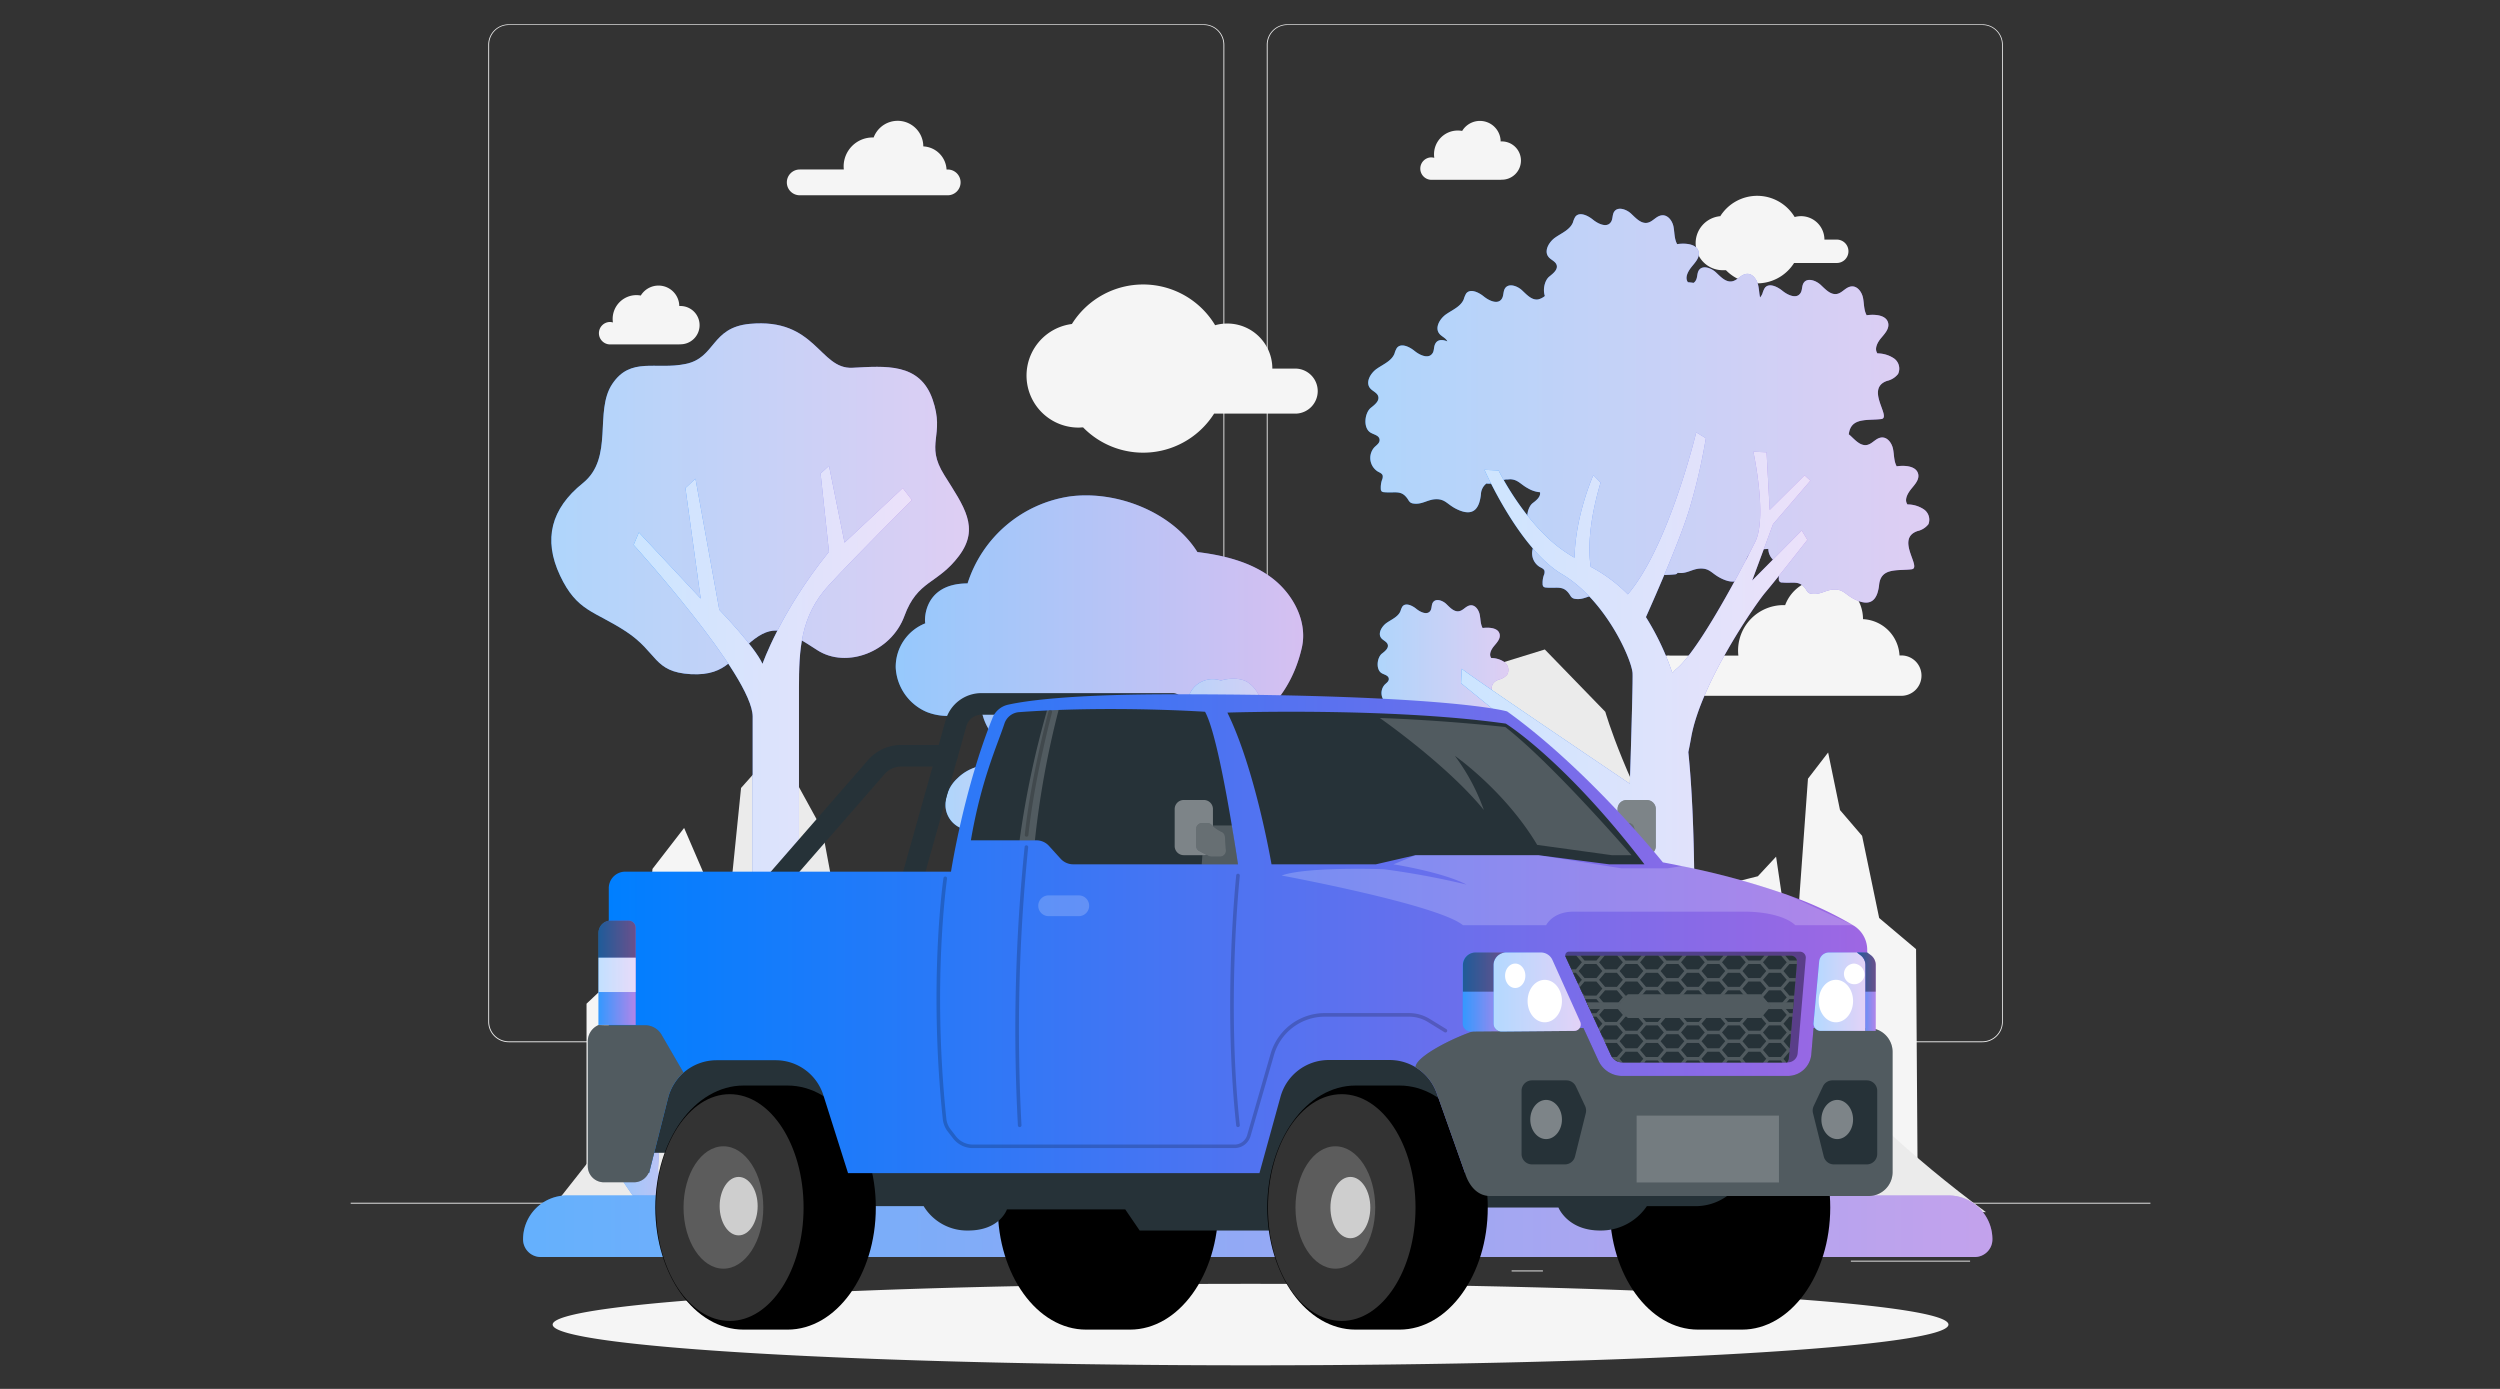 <svg xmlns="http://www.w3.org/2000/svg" width="1440" height="800" fill="none"><rect width="100%" height="100%" fill="#333333" stroke="none"/><path fill="#EBEBEB" d="M1238.64 692.793H202v.518h1036.64v-.518ZM1134.77 726.152h-68.67v.519h68.67v-.519ZM888.714 731.793h-18.017v.518h18.017v-.518ZM1064.03 706.914h-39.78v.518h39.78v-.518ZM400.31 710.398h-89.545v.519h89.545v-.519ZM431.907 710.398h-13.124v.519h13.124v-.519ZM668.801 719.145H474.575v.518h194.226v-.518ZM693.369 600.326H293.037a11.84 11.84 0 0 1-11.817-11.839V25.735A11.835 11.835 0 0 1 293.037 14h400.332a11.841 11.841 0 0 1 11.838 11.838v562.649a11.838 11.838 0 0 1-11.838 11.839ZM293.037 14.415a11.322 11.322 0 0 0-11.299 11.32v562.752a11.32 11.32 0 0 0 11.299 11.32h400.332a11.342 11.342 0 0 0 11.32-11.32V25.735a11.342 11.342 0 0 0-11.32-11.32H293.037ZM1141.84 600.326H741.49a11.862 11.862 0 0 1-11.839-11.839V25.735A11.86 11.86 0 0 1 741.49 14h400.35a11.837 11.837 0 0 1 11.8 11.735v562.752c0 3.133-1.24 6.138-3.45 8.357a11.872 11.872 0 0 1-8.35 3.482ZM741.49 14.415a11.342 11.342 0 0 0-11.32 11.32v562.752a11.342 11.342 0 0 0 11.32 11.32h400.35c3-.005 5.88-1.2 8-3.321a11.324 11.324 0 0 0 3.32-7.999V25.735a11.342 11.342 0 0 0-11.32-11.32H741.49Z"/><path fill="#F5F5F5" d="m1104.63 689.746-.98-143.057-21.25-17.933-9.83-47.313-12.73-14.845-6.84-33.172-11.61 15.093-6.57 90.541-6.57-10.367-5.23-35.246-10.49 11.279-13.123 3.297-7.65 74.804-194.889 23.241-40.616-34.727-16.586-67.693-17.105-17.664-5.038-32.447-16.358 5.66v34.437l-13.912 8.003-5.95 69.89-17.457 24.154-4.956-43.186s-13.372-10.699-16.337-13.269c-2.965-2.571-19.821-49.552-17.271-53.056 2.551-3.504-3.649-33.981-3.649-33.981l-16.855 10.097v50.464l-17.603 4.457-2.633 22.019-44.866 7.256-7.215-33.732h-20.007l-6.22 19.219-18.203-.124-28.798 20.733-23.698-46.483-24.133 11.071-17.353-40.263-18.225 23.594-6.758 76.566-9.351 1.078-4.333-16.586-17.54 16.586v111.605h766.788ZM864.561 103.567h-40.45a6.47 6.47 0 0 1-6.02-6.546 6.467 6.467 0 0 1 6.207-6.37 6.715 6.715 0 0 1 1.845.27 15.463 15.463 0 0 1-.145-2.074 13.684 13.684 0 0 1 13.684-13.663c.848.002 1.694.078 2.529.228a11.946 11.946 0 0 1 13.369-5.345 11.942 11.942 0 0 1 8.795 11.399h.186a11.036 11.036 0 0 1 8.107 3.053 11.025 11.025 0 0 1 3.401 7.966 11.022 11.022 0 0 1-3.401 7.967 11.039 11.039 0 0 1-8.107 3.053v.062ZM391.457 198.376h-40.45a6.468 6.468 0 0 1 .186-12.916c.627 0 1.249.098 1.846.29a15.805 15.805 0 0 1-.146-2.074 13.706 13.706 0 0 1 13.684-13.683c.843-.002 1.683.082 2.509.249a11.959 11.959 0 0 1 13.362-5.331 11.961 11.961 0 0 1 8.822 11.364h.187a11.031 11.031 0 0 1 10.622 15.351 11.045 11.045 0 0 1-6.257 5.99 11.032 11.032 0 0 1-4.365.698v.062Z"/><path fill="#EBEBEB" d="m353.349 650.874 34.251-6.842 7.734-93.651 23.365-16.192 8.148-80.319 21.003-23.636 9.765 18.411 15.985 29.13 5.328 28.549 9.04 25.481 19.53 30.539 17.54-15.653s9.558-15.508 14.119-17.519c4.562-2.011 23.283-3.753 23.283-3.753l25.999 24.88v19.405l26.601 14.182 16.358 16.462 9.786 12.066 18.183 9.454c39.952-27.574 135.406-117.659 167.708-198.019l28.01-39.04 34.728-10.719 34.851 35.909S969.8 570.14 1143.91 698.186H316.03l37.319-47.312Z"/><path fill="#F5F5F5" d="M961.549 377.613h39.741c-.1-.964-.16-1.933-.16-2.903 0-6.939 2.75-13.594 7.66-18.501a26.165 26.165 0 0 1 18.5-7.663h.96a23.12 23.12 0 0 1 10.24-12.008 23.148 23.148 0 0 1 15.55-2.659 23.15 23.15 0 0 1 19.05 22.752c5.47.26 10.65 2.541 14.54 6.403a22.161 22.161 0 0 1 6.49 14.496h1.03c3.09 0 6.04 1.226 8.23 3.407a11.63 11.63 0 0 1 3.4 8.224c0 3.085-1.22 6.043-3.4 8.225a11.65 11.65 0 0 1-8.23 3.406H961.549a11.63 11.63 0 0 1-8.224-19.855 11.63 11.63 0 0 1 8.224-3.407v.083ZM460.643 97.615h25.398a18.056 18.056 0 0 1-.104-1.846 16.693 16.693 0 0 1 16.69-16.586h.601a14.763 14.763 0 0 1 28.591 5.142 14.076 14.076 0 0 1 13.393 13.31h.664a7.422 7.422 0 0 1 0 14.845h-85.233a7.422 7.422 0 0 1 0-14.845v-.02ZM617.403 186.644a48.375 48.375 0 0 1 41.451-22.783 48.375 48.375 0 0 1 41.066 23.467 25.915 25.915 0 0 1 32.945 24.983h13.684a12.982 12.982 0 0 1 12.46 12.969 12.979 12.979 0 0 1-12.46 12.968h-47.23a48.376 48.376 0 0 1-35.817 22.228 48.382 48.382 0 0 1-39.651-14.308c-.829 0-1.637.124-2.488.124a29.958 29.958 0 0 1-3.96-59.669v.021ZM990.802 124.652a25.154 25.154 0 0 1 21.558-11.858c4.31.035 8.53 1.177 12.27 3.315a25.19 25.19 0 0 1 9.09 8.896c1.19-.325 2.42-.492 3.65-.498a13.511 13.511 0 0 1 13.5 13.497h7.11a6.732 6.732 0 0 1 6.73 6.738 6.732 6.732 0 0 1-6.73 6.739h-24.59a25.148 25.148 0 0 1-18.62 11.591 25.128 25.128 0 0 1-20.63-7.445h-1.285a15.59 15.59 0 0 1-12.458-25.671 15.589 15.589 0 0 1 10.385-5.428l.02.124ZM720.322 786.427c222.012 0 401.988-10.507 401.988-23.469 0-12.962-179.976-23.47-401.988-23.47-222.013 0-401.99 10.508-401.99 23.47s179.977 23.469 401.99 23.469Z"/><path fill="url(#a)" d="M760.17 702.582s34.541-30.394 24.195-35.536c-10.346-5.142-22.931 22.972-24.195 18.659-1.265-4.312 6.759-42.813-12.44-40.138-19.199 2.674 0 40.138 0 40.138s-14.202-15.363-19.178-12.958c-4.976 2.405 15.114 29.752 15.114 29.752l16.504.083Z"/><path fill="url(#b)" d="M379.183 689.686s29.274-25.792 20.504-30.146c-8.77-4.354-19.385 19.468-20.504 15.84-1.12-3.628 5.722-36.324-10.533-34.043-16.254 2.28 0 34.043 0 34.043s-12.045-13.02-16.275-10.988c-4.229 2.031 12.834 25.252 12.834 25.252l13.974.042Z"/><path fill="url(#c)" d="M827.095 693.814s-22.536-43.975-16.876-48.287c5.66-4.313 16.876 36.738 16.876 33.545 0-3.192-.622-59.109 9.786-56.891 10.408 2.219 0 53.699 0 53.699s14.016-26.31 19.51-24.32c5.494 1.99-16.193 33.276-16.193 33.276s12.938-7.837 16.193-7.215c3.255.622-16.193 16.193-16.193 16.193h-13.103Z"/><path fill="url(#d)" d="M431.823 186.545c38.086-3.608 40.139 26.268 59.171 25.294 19.033-.975 38.792-3.007 46.173 18.224 7.38 21.23-4.624 25.356 6.717 43.539s20.733 30.291 8.438 46.649c-12.294 16.358-23.822 13.849-31.389 34.582-7.568 20.733-33.359 30.478-50.132 19.676-16.773-10.802-23.822-15.612-36.076-6.552-12.253 9.061-15.155 21.562-36.8 20.36-21.646-1.203-19.012-12.564-37.32-24.569-18.307-12.004-28.196-11.382-38.024-32.26-9.827-20.878-5.1-38.563 13.083-53.159 18.182-14.596 6.406-41.3 17.001-57.16 10.594-15.861 25.004-7.941 42.336-11.549 17.333-3.607 14.472-20.961 36.822-23.075Z"/><path fill="#FAFAFA" d="M431.823 186.545c38.086-3.608 40.139 26.268 59.171 25.294 19.033-.975 38.792-3.007 46.173 18.224 7.38 21.23-4.624 25.356 6.717 43.539s20.733 30.291 8.438 46.649c-12.294 16.358-23.822 13.849-31.389 34.582-7.568 20.733-33.359 30.478-50.132 19.676-16.773-10.802-23.822-15.612-36.076-6.552-12.253 9.061-15.155 21.562-36.8 20.36-21.646-1.203-19.012-12.564-37.32-24.569-18.307-12.004-28.196-11.382-38.024-32.26-9.827-20.878-5.1-38.563 13.083-53.159 18.182-14.596 6.406-41.3 17.001-57.16 10.594-15.861 25.004-7.941 42.336-11.549 17.333-3.607 14.472-20.961 36.822-23.075Z" opacity=".7"/><path fill="url(#e)" d="M433.544 412.778c0-23.345-68.564-98.917-68.564-98.917l3.027-7.152 35.599 38.086-8.791-63.671 5.764-5.39 13.746 75.55s20.318 20.982 24.879 31.1c0 0 10.367-30.022 38.294-64.563l-4.831-45.073 4.831-4.416 8.956 44.223 33.525-31.41 5.287 6.883s-31.286 31.1-47.81 48.992c-16.524 17.893-17.249 37.319-17.249 59.524v295.153h-26.663V412.778Z"/><path fill="#fff" d="M433.544 412.778c0-23.345-68.564-98.917-68.564-98.917l3.027-7.152 35.599 38.086-8.791-63.671 5.764-5.39 13.746 75.55s20.318 20.982 24.879 31.1c0 0 10.367-30.022 38.294-64.563l-4.831-45.073 4.831-4.416 8.956 44.223 33.525-31.41 5.287 6.883s-31.286 31.1-47.81 48.992c-16.524 17.893-17.249 37.319-17.249 59.524v295.153h-26.663V412.778Z" opacity=".8"/><path fill="url(#f)" d="M404.726 691.7c-.291-3.504.186-8.024 4.27-9.372 6.905-2.28 11.01-7.629 10.761-13.683-.249-6.054 7.049-11.943 12.44-6.22 5.39 5.722 4.727-4.375 12.004-6.801 7.277-2.425 13.435 3.463 11.444 8.874-1.99 5.411 5.184 8.791 13.788 4.147 8.604-4.645 18.058 3.773 16.234 10.366-1.825 6.593-.332 7.277 5.1 5.1 4.395-1.762 11.59 1.928 12.44 7.651l-98.481-.062Z"/><path fill="#FAFAFA" d="M404.726 691.7c-.291-3.504.186-8.024 4.27-9.372 6.905-2.28 11.01-7.629 10.761-13.683-.249-6.054 7.049-11.943 12.44-6.22 5.39 5.722 4.727-4.375 12.004-6.801 7.277-2.425 13.435 3.463 11.444 8.874-1.99 5.411 5.184 8.791 13.788 4.147 8.604-4.645 18.058 3.773 16.234 10.366-1.825 6.593-.332 7.277 5.1 5.1 4.395-1.762 11.59 1.928 12.44 7.651l-98.481-.062Z" opacity=".6"/><path fill="url(#g)" d="m690.714 463.324-6.676 19.24-31.825 9.703 19.551 194.101h-70.139c1.679-19.116 9.641-109.407 11.258-135.862l-32.302-61.308h6.448l1.348 2.074a99.102 99.102 0 0 0 18.058 21.375 43.784 43.784 0 0 0 8.48 6.22c3.027-8.542 8.397-121.722 8.397-121.722s6.634 16.15 27.388 6.447l1.886 72.296 20.733-4.147 20.049-39.869h8.044l-7.236 17.167 16.918-3.67 14.513-18.659 5.08 1.244-13.124 20.152-26.849 15.218Z"/><path fill="#fff" d="m690.715 463.324-6.676 19.24-31.825 9.703 19.551 194.101h-70.139c1.679-19.116 9.641-109.407 11.258-135.862l-32.302-61.308h6.448l1.348 2.074a99.102 99.102 0 0 0 18.058 21.375 43.784 43.784 0 0 0 8.48 6.22c3.027-8.542 8.396-121.722 8.396-121.722s6.635 16.15 27.389 6.447l1.886 72.296 20.733-4.147 20.049-39.869h8.044l-7.236 17.167 16.918-3.67 14.513-18.659 5.08 1.244-13.124 20.152-26.849 15.218Z" opacity=".8"/><path fill="url(#h)" d="M533.082 358.997a26.951 26.951 0 0 0-17.146 25.605 29.464 29.464 0 0 0 17.913 25.522 32.478 32.478 0 0 0 16.149 1.967 32.476 32.476 0 0 0 15.075-6.114c.456 10.553 7.671 22.019 17.727 25.211a26.616 26.616 0 0 0 28.362-8.894c27.098 17.022 121.993 23.345 138.683-49.178 3.441-14.969-4.893-30.83-17.126-40.139-12.232-9.309-27.782-13.124-43.021-14.99-14.513-23.055-46.566-35.64-73.539-32.032a73.086 73.086 0 0 0-58.84 50.09c-27.512.083-24.651 24.776-24.237 22.952Z"/><path fill="url(#i)" d="M566.566 501.661a14.517 14.517 0 0 0 14.297 6.181 14.517 14.517 0 0 0 11.661-10.327c6.427 4.519 16.358 3.4 22.806-.996a19.505 19.505 0 0 0 8.072-20.602 19.508 19.508 0 0 0-16.365-14.892 23.27 23.27 0 0 0-10.926-17.727 25.26 25.26 0 0 0-21.666-2.281 26.443 26.443 0 0 0-23.055 7.381 20.946 20.946 0 0 0-6.759 16.255 14.513 14.513 0 0 0 10.885 13 17.78 17.78 0 0 0-.622 14.139c1.845 4.603 7.049 8.148 11.672 9.869Z"/><path fill="#FAFAFA" d="M533.082 358.993a26.951 26.951 0 0 0-17.146 25.605 29.464 29.464 0 0 0 17.913 25.522 32.478 32.478 0 0 0 16.149 1.967 32.476 32.476 0 0 0 15.075-6.114c.456 10.553 7.671 22.019 17.727 25.212a26.624 26.624 0 0 0 28.362-8.895c27.098 17.022 121.993 23.345 138.683-49.178 3.441-14.969-4.893-30.83-17.126-40.139-12.232-9.309-27.782-13.124-43.021-14.99-14.513-23.055-46.566-35.64-73.539-32.032a73.08 73.08 0 0 0-58.84 50.09c-27.512.083-24.651 24.776-24.237 22.952Z" opacity=".6"/><path fill="#FAFAFA" d="M566.566 501.661a14.517 14.517 0 0 0 14.297 6.181 14.517 14.517 0 0 0 11.661-10.327c6.427 4.519 16.358 3.4 22.806-.996a19.505 19.505 0 0 0 8.072-20.602 19.508 19.508 0 0 0-16.365-14.892 23.27 23.27 0 0 0-10.926-17.727 25.26 25.26 0 0 0-21.666-2.281 26.443 26.443 0 0 0-23.055 7.381 20.946 20.946 0 0 0-6.759 16.255 14.513 14.513 0 0 0 10.885 13 17.78 17.78 0 0 0-.622 14.139c1.845 4.603 7.049 8.148 11.672 9.869Z" opacity=".7"/><path fill="url(#j)" d="M703.196 392.006a14.514 14.514 0 0 0-18.307 18.846c-7.858.249-15.115 7.111-17.685 14.513a19.509 19.509 0 0 0 28.03 23.324 23.173 23.173 0 0 0 19.386 7.609 25.33 25.33 0 0 0 18.659-11.175 26.428 26.428 0 0 0 13.974-19.758 20.85 20.85 0 0 0-4.354-17.043 14.515 14.515 0 0 0-16.586-3.877 17.835 17.835 0 0 0-7.982-11.672c-4.126-2.447-10.449-2.156-15.135-.767Z"/><path fill="#FAFAFA" d="M703.196 392.006a14.514 14.514 0 0 0-18.307 18.846c-7.858.249-15.115 7.111-17.685 14.513a19.509 19.509 0 0 0 28.03 23.324 23.173 23.173 0 0 0 19.386 7.609 25.33 25.33 0 0 0 18.659-11.175 26.428 26.428 0 0 0 13.974-19.758 20.85 20.85 0 0 0-4.354-17.043 14.515 14.515 0 0 0-16.586-3.877 17.835 17.835 0 0 0-7.982-11.672c-4.126-2.447-10.449-2.156-15.135-.767Z" opacity=".7"/><path fill="url(#k)" d="M708.193 694.308c7.505-5.1.746-13.766-6.759-14.782-7.506-1.016-15.094-9.993-15.446-15.695-.353-5.701-13.891-23.283-34.935-12.44-21.044 10.844-14.638 1.597-29.876-1.451-15.239-3.048-24.88 5.722-18.142 12.315 0 0-15.3-2.612-21.603 7.07-6.303 9.682 0 15.716 0 15.716s-28.777-.581-26.186 11.486c2.592 12.066 152.947-2.219 152.947-2.219Z"/><path fill="#FAFAFA" d="M708.193 694.308c7.505-5.1.746-13.766-6.759-14.782-7.506-1.016-15.094-9.993-15.446-15.695-.353-5.701-13.891-23.283-34.935-12.44-21.044 10.844-14.638 1.597-29.876-1.451-15.239-3.048-24.88 5.722-18.142 12.315 0 0-15.3-2.612-21.603 7.07-6.303 9.682 0 15.716 0 15.716s-28.777-.581-26.186 11.486c2.592 12.066 152.947-2.219 152.947-2.219Z" opacity=".6"/><path fill="url(#l)" d="M882.846 695.597c-.311-3.836.207-8.812 4.706-10.367 7.588-2.509 12.108-8.397 11.839-15.052-.27-6.655 7.754-13.145 13.766-6.904 6.013 6.241 5.183-4.789 13.186-7.485 8.003-2.695 14.783 3.836 12.606 9.786-2.177 5.951 5.702 9.662 15.156 4.603 9.454-5.059 19.841 4.147 17.851 11.341-1.991 7.194-.353 8.003 5.618 5.598 4.831-1.949 12.751 2.073 13.622 8.397l-108.35.083Z"/><path fill="#FAFAFA" d="M882.846 695.597c-.311-3.836.207-8.812 4.706-10.367 7.588-2.509 12.108-8.397 11.839-15.052-.27-6.655 7.754-13.145 13.766-6.904 6.013 6.241 5.183-4.789 13.186-7.485 8.003-2.695 14.783 3.836 12.606 9.786-2.177 5.951 5.702 9.662 15.156 4.603 9.454-5.059 19.841 4.147 17.851 11.341-1.991 7.194-.353 8.003 5.618 5.598 4.831-1.949 12.751 2.073 13.622 8.397l-108.35.083Z" opacity=".6"/><path fill="url(#m)" d="M1108.23 293.46a17.001 17.001 0 0 0-9.53-2.902c-1.95-2.613 0-6.22 2.07-8.812 2.07-2.591 4.73-5.287 4.15-8.5-.92-4.852-7.61-5.349-12.44-4.644-1.64-2.986-1.43-6.614-2.08-9.931-.64-3.318-3.15-6.925-6.55-6.676-3.4.248-5.33 3.731-8.48 4.312-3.67.684-6.65-2.675-9.39-5.225-.34-.317-.7-.608-1.08-.87 1.08-9.911 10.49-7.879 18.66-8.833 6.35-.746-9.58-17.477 3.38-21.997a11.164 11.164 0 0 0 6.34-3.981 7.16 7.16 0 0 0 .46-4.904 7.226 7.226 0 0 0-2.8-4.053 17.1 17.1 0 0 0-9.54-2.881c-1.94-2.634 0-6.345 2.08-8.812 2.07-2.467 4.75-5.287 4.14-8.5-.91-4.852-7.6-5.349-12.43-4.665-1.66-2.986-1.44-6.593-2.08-9.931-.64-3.338-3.15-6.925-6.55-6.676-3.4.248-5.33 3.752-8.48 4.333-3.67.663-6.65-2.695-9.37-5.225-2.72-2.529-7.63-4.292-9.75-1.223-1.26 1.845-.68 4.52-2.07 6.22-2.26 3.151-7.17.891-10.18-1.555-3-2.447-7.84-4.769-10.18-1.68a12.465 12.465 0 0 0-1.37 3.256 8.32 8.32 0 0 1-1.37 2.239c-.49-2.26-.55-4.644-1.05-6.925-.71-3.338-3.15-6.925-6.55-6.676-3.4.249-5.33 3.732-8.484 4.312-3.669.685-6.655-2.674-9.371-5.204-2.716-2.529-7.63-4.291-9.744-1.223-1.265 1.845-.685 4.52-2.074 6.324a3.44 3.44 0 0 1-1.057.995c-1.057-.187-2.073-.29-3.214-.373-1.949-2.613 0-6.22 2.074-8.812 2.073-2.591 4.747-5.287 4.146-8.5-.912-4.852-7.609-5.349-12.439-4.644-1.659-2.986-1.452-6.614-2.074-9.952-.622-3.338-3.151-6.904-6.551-6.655-3.401.248-5.329 3.731-8.48 4.312-3.67.684-6.655-2.675-9.371-5.225s-7.63-4.291-9.745-1.202c-1.265 1.824-.684 4.52-2.073 6.22-2.26 3.13-7.174.87-10.18-1.576-3.006-2.447-7.837-4.748-10.18-1.679a13.018 13.018 0 0 0-1.368 3.275c-1.68 4.147-6.365 6.054-10.076 8.605-3.712 2.55-6.801 7.837-3.94 11.299 1.41 1.721 4.002 2.509 4.645 4.623.808 2.654-2.074 4.873-4.147 6.573-2.695 2.073-3.981 7.484-2.633 11.258a9.678 9.678 0 0 1-3.773 1.949c-3.67.684-6.656-2.675-9.392-5.225-2.737-2.55-7.63-4.271-9.745-1.203-1.265 1.846-.684 4.52-2.073 6.324-2.26 3.131-7.174.891-10.18-1.555-3.006-2.447-7.858-4.769-10.201-1.7a14.79 14.79 0 0 0-1.368 3.276c-1.679 4.146-6.365 6.054-10.076 8.604-3.711 2.55-6.801 7.837-3.939 11.299 1.368 1.659 3.794 2.447 4.561 4.396-2.467-1.099-5.183-1.265-6.635.829-1.451 2.094-.684 4.52-2.073 6.22-2.281 3.13-7.194.87-10.18-1.576-2.985-2.446-7.858-4.748-10.2-1.679a13.02 13.02 0 0 0-1.369 3.275c-1.679 4.147-6.365 6.054-10.076 8.605-3.711 2.55-6.8 7.837-3.939 11.299 1.41 1.721 4.001 2.509 4.644 4.623.809 2.654-1.97 4.873-4.147 6.573-3.669 2.819-4.747 11.714-.207 14.388 1.887 1.12 4.748 1.576 5.121 3.753.373 2.177-1.7 3.338-3.068 4.769a9.215 9.215 0 0 0-2.158 7.412 9.235 9.235 0 0 0 4.231 6.458c1.099.601 2.446 1.099 2.799 2.28a4.398 4.398 0 0 1-.394 2.592 13.84 13.84 0 0 0-.684 4.955 2.26 2.26 0 0 0 .518 1.597 2.45 2.45 0 0 0 1.472.477c6.676.622 10.035-1.597 13.85 4.436a4.563 4.563 0 0 0 1.327 1.555 4.27 4.27 0 0 0 1.824.56c4.582.601 7.733-2.073 11.984-2.467 5.888-.456 6.966 2.612 12.004 5.287 7.92 4.146 11.963 2.073 13.746-3.4.483-1.545.802-3.137.954-4.748a8.29 8.29 0 0 1 3.13-6.22h.145c4.271.56 7.319-1.742 11.134-2.343.809 0 1.596 0 2.405-.124 4.54.166 5.909 2.882 10.366 5.287a16.442 16.442 0 0 0 6.842 2.197c.539 2.53-2.073 4.665-4.146 6.22-3.649 2.82-4.727 11.714-.187 14.389 1.887 1.119 4.748 1.575 5.121 3.752.373 2.177-1.7 3.338-3.068 4.769a9.218 9.218 0 0 0 2.073 13.87c1.099.601 2.446 1.099 2.799 2.281a4.394 4.394 0 0 1-.394 2.591 13.408 13.408 0 0 0-.684 4.956c-.039.579.147 1.15.518 1.596.418.314.928.481 1.451.477 6.697.622 10.056-1.597 13.871 4.437a4.581 4.581 0 0 0 1.327 1.555 4.269 4.269 0 0 0 1.824.559c4.582.602 7.733-2.073 11.984-2.467 5.888-.456 6.966 2.613 12.004 5.287 7.92 4.147 11.963 2.073 13.746-3.4.483-1.545.802-3.136.954-4.748 1.078-9.91 10.49-7.878 18.659-8.832a1.611 1.611 0 0 0 1.369-.85h.497c4.582.622 7.734-2.073 11.984-2.447 5.888-.456 6.966 2.613 12.004 5.287 7.92 4.147 11.96 2.074 13.75-3.4.48-1.551.8-3.15.95-4.768.85-7.692 6.72-8.19 13.12-8.459a8.84 8.84 0 0 0 4.34 7.443c1.07.601 2.42 1.098 2.8 2.28.12.884-.02 1.785-.4 2.592a13.885 13.885 0 0 0-.7 4.955c-.05.283-.03.573.06.845a1.792 1.792 0 0 0 2.01 1.228c6.7.622 10.03-1.596 13.85 4.458a4.77 4.77 0 0 0 1.33 1.534c.56.319 1.18.511 1.82.56 4.6.601 7.76-2.073 12.01-2.467 5.86-.456 6.96 2.612 12 5.287 7.92 4.146 11.96 2.073 13.75-3.401.48-1.545.8-3.136.95-4.747 1.08-9.911 10.49-7.879 18.66-8.833 6.36-.746-9.56-17.498 3.4-22.018a11.03 11.03 0 0 0 6.34-3.981 7.11 7.11 0 0 0 .17-4.665 7.166 7.166 0 0 0-2.72-3.794Z"/><path fill="url(#n)" d="M866.467 381.306a13.56 13.56 0 0 0-7.505-2.28c-1.555-2.073 0-4.976 1.617-6.925 1.617-1.949 3.711-4.147 3.234-6.697-.726-3.814-5.992-4.146-9.827-3.669-1.307-2.343-1.141-5.204-1.7-7.817-.56-2.612-2.488-5.452-5.163-5.266-2.674.187-4.147 2.944-6.676 3.4-2.882.539-5.225-2.073-7.381-4.146-2.156-2.073-6.012-3.38-7.671-.954-.995 1.451-.539 3.566-1.576 4.976-1.783 2.467-5.66.705-8.003-1.223-2.342-1.928-6.219-3.753-8.044-1.327a10.85 10.85 0 0 0-1.078 2.571c-1.306 3.276-5.017 4.768-7.92 6.779-2.903 2.011-5.37 6.22-3.11 8.895 1.12 1.347 3.151 1.969 3.67 3.649.622 2.073-1.576 3.835-3.297 5.162-2.882 2.219-3.732 9.226-.166 11.341 1.493.871 3.732 1.244 4.043 2.944.311 1.7-1.347 2.633-2.425 3.753a7.274 7.274 0 0 0 1.7 10.926c.87.477 1.928.871 2.218 1.804a3.688 3.688 0 0 1-.311 2.073 10.838 10.838 0 0 0-.56 3.898 1.428 1.428 0 0 0 .93 1.562c.206.075.428.101.646.076 5.266.497 7.899-1.244 10.905 3.504.259.473.612.89 1.037 1.223.447.247.942.396 1.451.435 3.608.477 6.096-1.679 9.434-1.949 4.623-.352 5.494 2.074 9.454 4.147 6.22 3.317 9.413 1.617 10.823-2.675.373-1.224.63-2.48.767-3.752.829-7.796 8.293-6.22 14.658-6.946 4.996-.601-7.547-13.766 2.674-17.332a8.852 8.852 0 0 0 4.997-3.131 5.7 5.7 0 0 0-1.845-7.029Z"/><g fill="#FAFAFA" opacity=".7"><path d="M1108.23 293.46a17.001 17.001 0 0 0-9.53-2.902c-1.95-2.613 0-6.22 2.07-8.812 2.07-2.591 4.73-5.287 4.15-8.5-.92-4.852-7.61-5.349-12.44-4.644-1.64-2.986-1.43-6.614-2.08-9.931-.64-3.318-3.15-6.925-6.55-6.676-3.4.248-5.33 3.731-8.48 4.312-3.67.684-6.65-2.675-9.39-5.225-.34-.317-.7-.608-1.08-.87 1.08-9.911 10.49-7.879 18.66-8.833 6.35-.746-9.58-17.477 3.38-21.997a11.222 11.222 0 0 0 6.35-3.981 7.216 7.216 0 0 0-2.35-8.957 17.091 17.091 0 0 0-9.53-2.881c-1.95-2.634 0-6.345 2.07-8.812 2.07-2.467 4.75-5.287 4.15-8.5-.92-4.852-7.61-5.349-12.44-4.665-1.66-2.986-1.43-6.593-2.08-9.931-.64-3.338-3.15-6.925-6.55-6.676-3.4.248-5.33 3.752-8.48 4.333-3.67.663-6.65-2.695-9.37-5.225-2.72-2.529-7.63-4.292-9.74-1.223-1.27 1.845-.69 4.52-2.08 6.22-2.26 3.151-7.17.891-10.18-1.555-3-2.447-7.83-4.769-10.18-1.68a13.183 13.183 0 0 0-1.37 3.256c-.33.812-.8 1.567-1.36 2.239-.5-2.26-.56-4.644-1.06-6.925-.71-3.338-3.15-6.925-6.55-6.676-3.4.249-5.33 3.732-8.483 4.312-3.669.685-6.655-2.674-9.371-5.204-2.716-2.529-7.63-4.291-9.744-1.223-1.265 1.845-.685 4.52-2.074 6.324a3.44 3.44 0 0 1-1.057.995c-1.057-.187-2.073-.29-3.214-.373-1.949-2.613 0-6.22 2.074-8.812 2.073-2.591 4.747-5.287 4.146-8.5-.912-4.852-7.609-5.349-12.44-4.644-1.658-2.986-1.451-6.614-2.073-9.952-.622-3.338-3.151-6.904-6.551-6.655-3.401.248-5.329 3.731-8.48 4.312-3.67.684-6.655-2.675-9.371-5.225s-7.63-4.291-9.745-1.202c-1.265 1.824-.684 4.52-2.073 6.22-2.26 3.13-7.174.87-10.18-1.576-3.006-2.447-7.837-4.748-10.18-1.679a13.018 13.018 0 0 0-1.368 3.275c-1.68 4.147-6.365 6.054-10.076 8.605-3.712 2.55-6.801 7.837-3.94 11.299 1.41 1.721 4.002 2.509 4.645 4.623.808 2.654-2.074 4.873-4.147 6.573-2.695 2.073-3.981 7.484-2.633 11.258a9.678 9.678 0 0 1-3.773 1.949c-3.67.684-6.656-2.675-9.392-5.225-2.737-2.55-7.63-4.271-9.745-1.203-1.265 1.846-.684 4.52-2.073 6.324-2.26 3.131-7.174.891-10.18-1.555-3.006-2.447-7.858-4.769-10.201-1.7a14.79 14.79 0 0 0-1.368 3.276c-1.679 4.146-6.365 6.054-10.076 8.604-3.711 2.55-6.801 7.837-3.939 11.299 1.368 1.659 3.794 2.447 4.561 4.396-2.467-1.099-5.183-1.265-6.635.829-1.451 2.094-.684 4.52-2.073 6.22-2.281 3.13-7.194.87-10.18-1.576-2.985-2.446-7.858-4.748-10.2-1.679a13.02 13.02 0 0 0-1.369 3.275c-1.679 4.147-6.365 6.054-10.076 8.605-3.711 2.55-6.8 7.837-3.939 11.299 1.41 1.721 4.001 2.509 4.644 4.623.809 2.654-1.97 4.873-4.147 6.573-3.669 2.819-4.747 11.714-.207 14.388 1.887 1.12 4.748 1.576 5.121 3.753.373 2.177-1.7 3.338-3.068 4.769a9.215 9.215 0 0 0-2.159 7.412 9.23 9.23 0 0 0 4.232 6.458c1.099.601 2.446 1.099 2.799 2.28a4.398 4.398 0 0 1-.394 2.592 13.84 13.84 0 0 0-.684 4.955 2.26 2.26 0 0 0 .518 1.597 2.45 2.45 0 0 0 1.472.477c6.676.622 10.035-1.597 13.85 4.436a4.563 4.563 0 0 0 1.327 1.555 4.27 4.27 0 0 0 1.824.56c4.582.601 7.733-2.073 11.984-2.467 5.888-.456 6.966 2.612 12.004 5.287 7.92 4.146 11.963 2.073 13.746-3.4.483-1.545.802-3.137.954-4.748a8.291 8.291 0 0 1 3.13-6.22h.145c4.271.56 7.319-1.742 11.134-2.343.809 0 1.596 0 2.405-.124 4.54.166 5.909 2.882 10.366 5.287a16.442 16.442 0 0 0 6.842 2.197c.539 2.53-2.073 4.665-4.146 6.22-3.649 2.82-4.727 11.714-.187 14.389 1.887 1.119 4.748 1.575 5.121 3.752.373 2.177-1.7 3.338-3.068 4.769a9.218 9.218 0 0 0 2.073 13.87c1.099.601 2.446 1.099 2.799 2.281a4.394 4.394 0 0 1-.394 2.591 13.408 13.408 0 0 0-.684 4.956c-.039.579.147 1.15.518 1.596.418.314.928.481 1.451.477 6.697.622 10.056-1.597 13.871 4.437a4.581 4.581 0 0 0 1.327 1.555 4.269 4.269 0 0 0 1.824.559c4.582.602 7.733-2.073 11.984-2.467 5.888-.456 6.966 2.613 12.004 5.287 7.92 4.147 11.963 2.073 13.746-3.4.483-1.545.802-3.136.954-4.748 1.078-9.91 10.49-7.878 18.659-8.832a1.611 1.611 0 0 0 1.369-.85h.497c4.582.622 7.734-2.073 11.984-2.447 5.888-.456 6.966 2.613 12.004 5.287 7.92 4.147 11.959 2.074 13.749-3.4.48-1.551.8-3.15.95-4.768.85-7.692 6.72-8.19 13.12-8.459a8.84 8.84 0 0 0 4.34 7.443c1.08.601 2.42 1.098 2.8 2.28.12.884-.02 1.785-.4 2.592a13.885 13.885 0 0 0-.7 4.955c-.05.283-.03.573.06.845.09.273.24.521.44.724.2.203.45.354.73.442.27.088.56.109.84.062 6.7.622 10.04-1.596 13.85 4.458a4.77 4.77 0 0 0 1.33 1.534c.56.319 1.18.511 1.82.56 4.6.601 7.76-2.073 12.01-2.467 5.86-.456 6.96 2.612 12 5.287 7.92 4.146 11.96 2.073 13.75-3.401.48-1.545.8-3.136.95-4.747 1.08-9.911 10.49-7.879 18.66-8.833 6.36-.746-9.56-17.498 3.4-22.018a11.03 11.03 0 0 0 6.34-3.981c.58-1.493.64-3.134.18-4.665a7.237 7.237 0 0 0-2.73-3.794ZM866.468 381.306a13.561 13.561 0 0 0-7.506-2.28c-1.554-2.073 0-4.976 1.618-6.925 1.617-1.949 3.711-4.147 3.234-6.697-.726-3.814-5.992-4.146-9.827-3.669-1.307-2.343-1.141-5.204-1.701-7.817-.559-2.612-2.487-5.452-5.162-5.266-2.675.187-4.147 2.944-6.676 3.4-2.882.539-5.225-2.073-7.381-4.146-2.156-2.073-6.012-3.38-7.671-.954-.995 1.451-.539 3.566-1.576 4.976-1.783 2.467-5.66.705-8.003-1.223-2.342-1.928-6.219-3.753-8.044-1.327a10.85 10.85 0 0 0-1.078 2.571c-1.306 3.276-5.017 4.768-7.92 6.779-2.903 2.011-5.37 6.22-3.11 8.895 1.12 1.347 3.151 1.969 3.67 3.649.622 2.073-1.576 3.835-3.297 5.162-2.882 2.219-3.732 9.226-.166 11.341 1.493.871 3.732 1.244 4.043 2.944.311 1.7-1.347 2.633-2.425 3.753a7.283 7.283 0 0 0-1.666 5.854 7.28 7.28 0 0 0 3.366 5.072c.87.477 1.928.871 2.218 1.804a3.688 3.688 0 0 1-.311 2.073 10.838 10.838 0 0 0-.56 3.898 1.428 1.428 0 0 0 .929 1.562c.207.075.429.101.647.076 5.266.497 7.899-1.244 10.905 3.504.259.473.612.89 1.037 1.223.447.247.942.396 1.451.435 3.608.477 6.096-1.679 9.434-1.949 4.623-.352 5.494 2.074 9.454 4.147 6.22 3.317 9.413 1.617 10.823-2.675.373-1.224.63-2.48.767-3.752.829-7.796 8.293-6.22 14.658-6.946 4.996-.601-7.547-13.766 2.674-17.332a8.852 8.852 0 0 0 4.997-3.131 5.7 5.7 0 0 0-1.845-7.029Z"/></g><path fill="url(#o)" d="m1009.23 334.408 12.03-32.488 21.52-25.066-3.34-3.069-20.11 19.924-1.8-33.172-7.59-.353s8.29 38.19.93 52.247c0 0-30.185 60.499-45.299 72.876a12.709 12.709 0 0 0-2.26 2.447 151.18 151.18 0 0 0-15.26-32.302c6.407-14.347 20.215-45.923 25.211-62.821a336.266 336.266 0 0 0 9.309-40.201l-5.535-3.379s-15.695 65.433-39.393 93.298a88.197 88.197 0 0 0-21.417-15.902c-1.368-8.998-1.389-24.548 5.702-48.495l-4.147-4.271s-10.366 23.014-10.843 47.562a84.685 84.685 0 0 1-9.351-6.22c-20.732-16.089-34.416-44.016-34.416-44.016l-8.107-.394s19.842 45.426 44.659 60.125c24.817 14.7 39.724 48.08 40.616 56.725.248 2.447-.436 28.301-1.555 63.982-26.953-18.224-93.298-63.111-96.802-66.221l-.394 8.293 96.532 78.785c-2.674 82.932-6.842 199.036-7.505 217.695l39.392 1.908c1.68-25.709 10.927-175.939 2.468-258.684a265.322 265.322 0 0 0 1.658-8.604c5.453-30.809 36.657-76.276 42.817-83.512 6.15-7.236 24.09-30.167 24.09-30.167l-3.24-5.369-28.57 28.839Z"/><path fill="#fff" d="m1009.23 334.408 12.03-32.488 21.52-25.066-3.34-3.069-20.11 19.924-1.8-33.172-7.59-.353s8.29 38.19.93 52.247c0 0-30.185 60.499-45.299 72.876a12.709 12.709 0 0 0-2.26 2.447 151.18 151.18 0 0 0-15.26-32.302c6.407-14.347 20.215-45.923 25.211-62.821a336.266 336.266 0 0 0 9.309-40.201l-5.535-3.379s-15.695 65.433-39.393 93.298a88.197 88.197 0 0 0-21.417-15.902c-1.368-8.998-1.389-24.548 5.702-48.495l-4.147-4.271s-10.366 23.014-10.843 47.562a84.685 84.685 0 0 1-9.351-6.22c-20.732-16.089-34.416-44.016-34.416-44.016l-8.107-.394s19.842 45.426 44.659 60.125c24.817 14.7 39.724 48.08 40.616 56.725.248 2.447-.436 28.301-1.555 63.982-26.953-18.224-93.298-63.111-96.802-66.221l-.394 8.293 96.532 78.785c-2.674 82.932-6.842 199.036-7.505 217.695l39.392 1.908c1.68-25.709 10.927-175.939 2.468-258.684a265.322 265.322 0 0 0 1.658-8.604c5.453-30.809 36.657-76.276 42.817-83.512 6.15-7.236 24.09-30.167 24.09-30.167l-3.24-5.369-28.57 28.839Z" opacity=".8"/><path fill="url(#p)" d="M1020.95 695.597c.31-3.836-.21-8.812-4.71-10.367-7.59-2.509-12.11-8.397-11.84-15.052.27-6.655-7.751-13.145-13.743-6.904s-5.204-4.789-13.207-7.485c-8.003-2.695-14.782 3.836-12.605 9.786 2.176 5.951-5.702 9.662-15.156 4.603-9.454-5.059-19.842 4.147-17.851 11.341 1.99 7.194.373 8.003-5.619 5.598-4.831-1.949-12.751 2.073-13.621 8.397l108.352.083Z"/><path fill="#FAFAFA" d="M1020.95 695.597c.31-3.836-.21-8.812-4.71-10.367-7.59-2.509-12.11-8.397-11.84-15.052.27-6.655-7.751-13.145-13.743-6.904s-5.204-4.789-13.207-7.485c-8.003-2.695-14.782 3.836-12.605 9.786 2.176 5.951-5.702 9.662-15.156 4.603-9.454-5.059-19.842 4.147-17.851 11.341 1.99 7.194.373 8.003-5.619 5.598-4.831-1.949-12.751 2.073-13.621 8.397l108.352.083ZM760.17 702.582s34.541-30.394 24.195-35.536c-10.346-5.142-22.931 22.972-24.195 18.659-1.265-4.312 6.759-42.813-12.44-40.138-19.199 2.674 0 40.138 0 40.138s-14.202-15.363-19.178-12.958c-4.976 2.405 15.114 29.752 15.114 29.752l16.504.083ZM379.183 689.686s29.274-25.792 20.504-30.146c-8.77-4.354-19.385 19.468-20.504 15.84-1.12-3.628 5.722-36.324-10.533-34.043-16.254 2.28 0 34.043 0 34.043s-12.045-13.02-16.275-10.988c-4.229 2.031 12.834 25.252 12.834 25.252l13.974.042ZM827.095 693.814s-22.536-43.975-16.876-48.287c5.66-4.313 16.876 36.738 16.876 33.545 0-3.192-.622-59.109 9.786-56.891 10.408 2.219 0 53.699 0 53.699s14.016-26.31 19.51-24.32c5.494 1.99-16.193 33.276-16.193 33.276s12.938-7.837 16.193-7.215c3.255.622-16.193 16.193-16.193 16.193h-13.103Z" opacity=".6"/><path fill="url(#q)" d="M1122.35 688.586H326.562a25.278 25.278 0 0 0-17.871 7.402 25.276 25.276 0 0 0-7.402 17.871 10.173 10.173 0 0 0 2.982 7.199 10.168 10.168 0 0 0 7.198 2.981h825.981c1.33.003 2.66-.259 3.89-.769a10.202 10.202 0 0 0 3.31-2.206c.95-.946 1.7-2.07 2.21-3.306.51-1.236.77-2.561.77-3.899a25.28 25.28 0 0 0-7.41-17.871 25.262 25.262 0 0 0-17.87-7.402Z"/><path fill="#FAFAFA" d="M1122.35 688.586H326.562a25.278 25.278 0 0 0-17.871 7.402 25.276 25.276 0 0 0-7.402 17.871 10.173 10.173 0 0 0 2.982 7.199 10.168 10.168 0 0 0 7.198 2.981h825.981c1.33.003 2.66-.259 3.89-.769a10.202 10.202 0 0 0 3.31-2.206c.95-.946 1.7-2.07 2.21-3.306.51-1.236.77-2.561.77-3.899a25.28 25.28 0 0 0-7.41-17.871 25.262 25.262 0 0 0-17.87-7.402Z" opacity=".4"/><path fill="#263238" d="M936.939 492.578h11.589a5.225 5.225 0 0 0 5.225-5.225v-21.334a5.224 5.224 0 0 0-5.225-5.224h-11.589a5.224 5.224 0 0 0-5.225 5.224v21.334a5.225 5.225 0 0 0 5.225 5.225Z"/><path fill="#fff" d="M936.939 492.578h11.589a5.225 5.225 0 0 0 5.225-5.225v-21.334a5.224 5.224 0 0 0-5.225-5.224h-11.589a5.224 5.224 0 0 0-5.225 5.224v21.334a5.225 5.225 0 0 0 5.225 5.225Z" opacity=".4"/><path fill="#263238" d="M932.522 475.06a19.13 19.13 0 0 1-5.639 4.023 3.383 3.383 0 0 0-2.177 2.881l-.56 7.817a3.388 3.388 0 0 0 .899 2.531 3.369 3.369 0 0 0 2.46 1.076h5.142a3.376 3.376 0 0 0 1.555-.373l5.349-2.778a3.342 3.342 0 0 0 1.804-2.986v-9.806a3.358 3.358 0 0 0-3.359-3.359h-3.11a3.385 3.385 0 0 0-2.364.974Z"/><path fill="#fff" d="M932.522 475.06a19.13 19.13 0 0 1-5.639 4.023 3.383 3.383 0 0 0-2.177 2.881l-.56 7.817a3.388 3.388 0 0 0 .899 2.531 3.369 3.369 0 0 0 2.46 1.076h5.142a3.376 3.376 0 0 0 1.555-.373l5.349-2.778a3.342 3.342 0 0 0 1.804-2.986v-9.806a3.358 3.358 0 0 0-3.359-3.359h-3.11a3.385 3.385 0 0 0-2.364.974Z" opacity=".3"/><path fill="#263238" d="M519.462 533.919a5.856 5.856 0 0 1-1.68-.228 6.235 6.235 0 0 1-4.5-5.25 6.222 6.222 0 0 1 .188-2.421l31.224-111.191a21.413 21.413 0 0 1 20.567-15.591h110.195a6.224 6.224 0 0 1 6.22 6.22 6.22 6.22 0 0 1-6.22 6.22H565.261a8.981 8.981 0 0 0-8.605 6.51l-31.223 111.19a6.223 6.223 0 0 1-5.971 4.541Z"/><path fill="#263238" d="M434.561 528.633a6.215 6.215 0 0 1-6.198-7.165 6.228 6.228 0 0 1 1.512-3.201l70.139-80.485a25.423 25.423 0 0 1 19.158-8.708h26.206a6.222 6.222 0 0 1 6.22 6.22 6.22 6.22 0 0 1-6.22 6.22h-26.165a12.91 12.91 0 0 0-9.765 4.437l-70.16 80.485a6.222 6.222 0 0 1-4.727 2.197Z"/><path fill="#000" d="M978.073 625.27h25.297c28.09 0 50.85 31.472 50.85 70.284 0 38.812-22.8 70.305-50.85 70.305h-25.297c-28.093 0-50.858-31.472-50.858-70.305 0-38.833 22.765-70.284 50.858-70.284ZM625.593 625.27h25.294c28.093 0 50.858 31.472 50.858 70.284 0 38.812-22.806 70.305-50.858 70.305h-25.294c-28.093 0-50.858-31.472-50.858-70.305 0-38.833 22.765-70.284 50.858-70.284Z"/><path fill="#263238" d="M363.219 663.997h25.999l25.294 30.747h117.514a29.281 29.281 0 0 0 10.945 10.449 29.285 29.285 0 0 0 14.701 3.587c18.287 0 22.309-12.15 22.309-12.15h68.17l8.293 12.15h121.349l18.784-13.228h101.094s5.245 13.228 23.967 13.228a31.975 31.975 0 0 0 26.953-14.036h28.03a30.916 30.916 0 0 0 28.759-19.365l31.66-78.66H363.219v67.278Z"/><path fill="#000" d="M780.799 625.27h25.294c28.093 0 50.858 31.472 50.858 70.284 0 38.812-22.806 70.305-50.858 70.305h-25.294c-28.093 0-50.858-31.472-50.858-70.305 0-38.833 22.765-70.284 50.858-70.284Z"/><path fill="#fff" d="M772.838 630.242c23.47 0 42.502 29.254 42.502 65.309 0 36.054-19.032 65.308-42.502 65.308-23.47 0-42.482-29.233-42.482-65.308s18.992-65.309 42.482-65.309Z" opacity=".2"/><path fill="#fff" d="M769.168 660.266c12.689 0 22.972 15.798 22.972 35.246 0 19.447-10.366 35.245-22.972 35.245-12.605 0-22.972-15.798-22.972-35.245 0-19.448 10.284-35.246 22.972-35.246Z" opacity=".2"/><path fill="#fff" d="M777.814 677.906c6.344 0 11.486 7.899 11.486 17.644 0 9.744-5.142 17.664-11.486 17.664s-11.486-7.92-11.486-17.664c0-9.745 5.142-17.644 11.486-17.644Z" opacity=".7"/><path fill="#000" d="M428.32 625.27h25.294c28.093 0 50.857 31.472 50.857 70.284 0 38.812-22.806 70.305-50.857 70.305H428.32c-28.093 0-50.858-31.472-50.858-70.305 0-38.833 22.765-70.284 50.858-70.284Z"/><path fill="#fff" d="M420.359 630.242c23.469 0 42.502 29.254 42.502 65.309 0 36.054-19.033 65.308-42.502 65.308-23.47 0-42.482-29.233-42.482-65.308s19.012-65.309 42.482-65.309Z" opacity=".2"/><path fill="#fff" d="M416.689 660.266c12.688 0 22.972 15.798 22.972 35.246 0 19.447-10.367 35.245-22.972 35.245-12.606 0-22.972-15.798-22.972-35.245 0-19.448 10.283-35.246 22.972-35.246Z" opacity=".2"/><path fill="#fff" d="M425.459 677.906c6.054 0 10.947 7.547 10.947 16.835 0 9.289-4.893 16.835-10.947 16.835-6.054 0-10.947-7.546-10.947-16.835 0-9.288 4.893-16.835 10.947-16.835Z" opacity=".7"/><path fill="url(#r)" d="M1075.52 547.044v128.543H843.827l-16.234-45.819a28.772 28.772 0 0 0-27.139-19.199h-35.246a28.802 28.802 0 0 0-27.658 21.272l-12.108 43.871H488.466l-14.223-44.908a28.798 28.798 0 0 0-27.45-20.111h-34.044a28.902 28.902 0 0 0-19.053 7.195 29.191 29.191 0 0 0-8.874 14.513l-10.947 43.249h-23.221V511.59a9.517 9.517 0 0 1 .719-3.645 9.489 9.489 0 0 1 8.798-5.871h187.611s7.236-47.064 23.905-88.55a12.61 12.61 0 0 1 8.916-7.609c10.511-2.343 36.344-6.013 94.894-6.013 159.85 0 192.588 9.869 192.588 9.869 46.814 33.525 89.731 86.954 89.731 86.954a423.64 423.64 0 0 1 11.093 2.198 442.82 442.82 0 0 1 60.791 16.586 208.324 208.324 0 0 1 36.65 16.814l1.1.664.38.228a16.357 16.357 0 0 1 5.62 5.924 16.33 16.33 0 0 1 2.07 7.905Z"/><path fill="#263238" d="M1090.13 605.986v69.144a13.78 13.78 0 0 1-13.78 13.767H858.362c-7.609 0-12.337-6.22-14.513-13.248l-16.255-45.882a28.76 28.76 0 0 0-12.253-15.052c0-7.588 33.442-22.578 41.051-22.578h55.668l8.687 18.887a15.053 15.053 0 0 0 13.642 8.729h95.371c3.4-.012 6.68-1.294 9.19-3.595a13.677 13.677 0 0 0 4.37-8.845l1.28-15.156h31.71c1.81-.005 3.61.349 5.29 1.042 1.68.693 3.21 1.711 4.5 2.997a13.803 13.803 0 0 1 2.99 4.492c.7 1.68 1.05 3.481 1.04 5.298ZM947.201 497.846h-20.338l-40.823-5.267h-70.7l-22.806 5.267h-60.146s-9.247-54.569-25.418-87.389c0 0 93.298-3.131 160.368 6.344 0 0 33.671 20.712 79.863 81.045ZM713.065 497.844h-94.873a9.804 9.804 0 0 1-7.277-3.213l-6.697-7.381a9.736 9.736 0 0 0-7.236-3.214h-37.754c5.95-34.872 15.217-54.714 19.323-67.216a9.595 9.595 0 0 1 8.293-6.613 614.94 614.94 0 0 1 16.171-.975l6.676-.29c44.306-1.659 84.404 1.036 84.404 1.036 5.473 9.766 11.652 42.814 15.425 65.496 2.198 12.875 3.545 22.37 3.545 22.37Z"/><path fill="#fff" d="M1090.13 605.986v69.144a13.78 13.78 0 0 1-13.78 13.767H858.362c-7.609 0-12.337-6.22-14.513-13.248l-16.255-45.882a28.76 28.76 0 0 0-12.253-15.052c0-7.588 33.442-22.578 41.051-22.578h55.668l8.687 18.887a15.053 15.053 0 0 0 13.642 8.729h95.371c3.4-.012 6.68-1.294 9.19-3.595a13.677 13.677 0 0 0 4.37-8.845l1.28-15.156h31.71c1.81-.005 3.61.349 5.29 1.042 1.68.693 3.21 1.711 4.5 2.997a13.803 13.803 0 0 1 2.99 4.492c.7 1.68 1.05 3.481 1.04 5.298Z" opacity=".2"/><path fill="url(#s)" d="m863.689 594.026-16.586.145a4.561 4.561 0 0 1-4.561-4.54v-33.712a7.317 7.317 0 0 1 7.298-7.298h17.685a7.317 7.317 0 0 0-7.298 7.298v33.712a4.561 4.561 0 0 0 3.462 4.395Z"/><path fill="url(#t)" d="M860.289 589.61v-33.691a7.296 7.296 0 0 1 7.298-7.298h19.945a7.32 7.32 0 0 1 6.676 4.333l15.985 35.557a3.748 3.748 0 0 1-.274 3.573 3.752 3.752 0 0 1-3.147 1.714l-41.922.373a4.561 4.561 0 0 1-4.561-4.561Z"/><path fill="url(#u)" d="M1069.61 548.621h-16.11a5.678 5.678 0 0 0-3.83 1.484 5.671 5.671 0 0 0-1.83 3.679l-3.24 35.598c-.03.556.04 1.114.23 1.641.18.526.47 1.01.85 1.422.37.412.83.745 1.33.977.51.233 1.06.36 1.62.376h25.87v-37.92a7.105 7.105 0 0 0-2.86-5.723l-2.03-1.534Z"/><path fill="#fff" d="M860.289 589.61v-33.691a7.296 7.296 0 0 1 7.298-7.298h19.945a7.32 7.32 0 0 1 6.676 4.333l15.985 35.557a3.748 3.748 0 0 1-.274 3.573 3.752 3.752 0 0 1-3.147 1.714l-41.922.373a4.561 4.561 0 0 1-4.561-4.561ZM1069.61 548.621h-16.11a5.678 5.678 0 0 0-3.83 1.484 5.671 5.671 0 0 0-1.83 3.679l-3.24 35.598c-.03.556.04 1.114.23 1.641.18.526.47 1.01.85 1.422.37.412.83.745 1.33.977.51.233 1.06.36 1.62.376h25.87v-37.92a7.105 7.105 0 0 0-2.86-5.723l-2.03-1.534Z" opacity=".7"/><path fill="#fff" d="M899.682 576.61c0 6.759-4.417 12.233-9.89 12.233-5.474 0-9.89-5.474-9.89-12.233s4.416-12.212 9.89-12.212c5.473 0 9.89 5.474 9.89 12.212ZM872.771 569.08c3.229 0 5.846-3.146 5.846-7.028 0-3.882-2.617-7.029-5.846-7.029-3.23 0-5.847 3.147-5.847 7.029s2.617 7.028 5.847 7.028ZM1057.48 588.84c5.46 0 9.89-5.477 9.89-12.233 0-6.755-4.43-12.232-9.89-12.232-5.46 0-9.89 5.477-9.89 12.232 0 6.756 4.43 12.233 9.89 12.233ZM1073.92 562.052a5.909 5.909 0 0 1-1.49 2.972 5.961 5.961 0 0 1-2.85 1.706 5.96 5.96 0 0 1-3.33-.091 5.891 5.891 0 0 1-2.75-1.86 5.866 5.866 0 0 1-1.33-3.049 5.897 5.897 0 0 1 .51-3.285 5.954 5.954 0 0 1 5.39-3.422 6.51 6.51 0 0 1 4.38 2.31 6.51 6.51 0 0 1 1.47 4.719Z"/><path fill="#fff" d="m863.689 594.026-16.586.145a4.561 4.561 0 0 1-4.561-4.54v-33.712a7.317 7.317 0 0 1 7.298-7.298h17.685a7.317 7.317 0 0 0-7.298 7.298v33.712a4.585 4.585 0 0 0 3.462 4.395Z" opacity=".2"/><path fill="url(#v)" d="M1080.41 555.878v37.899h-5.91v-37.899c0-1.11-.26-2.203-.76-3.196a7.21 7.21 0 0 0-2.1-2.527l-2.07-1.534h5.91l2.07 1.534a7.193 7.193 0 0 1 2.11 2.524c.49.993.75 2.088.75 3.199Z"/><path fill="#fff" d="M1080.41 555.878v37.899h-5.91v-37.899c0-1.11-.26-2.203-.76-3.196a7.21 7.21 0 0 0-2.1-2.527l-2.07-1.534h5.91l2.07 1.534a7.033 7.033 0 0 1 2.11 2.52c.5.994.76 2.091.75 3.203Z" opacity=".2"/><path fill="#000" d="M849.84 548.621h17.685a7.317 7.317 0 0 0-7.298 7.298v15.28h-17.581v-15.28a7.317 7.317 0 0 1 7.194-7.298ZM1080.41 555.878v15.321h-5.91v-15.321c0-1.11-.26-2.203-.76-3.196a7.21 7.21 0 0 0-2.1-2.527l-2.07-1.534h5.91l2.07 1.534a7.033 7.033 0 0 1 2.11 2.52c.5.994.76 2.091.75 3.203ZM1040.13 551.851l-4.67 54.838a5.718 5.718 0 0 1-1.84 3.736 5.737 5.737 0 0 1-3.88 1.51h-95.372a7.093 7.093 0 0 1-6.469-4.147l-26.082-56.642a1.88 1.88 0 0 1-.186-.643 2.077 2.077 0 0 1 2.073-2.343h133.006c.47-.004.94.09 1.37.278.44.187.83.463 1.15.811.32.347.57.758.72 1.206.16.448.22.924.18 1.396Z" opacity=".4"/><path fill="#263238" d="m1035.07 554.197-4.65 54.839a5.343 5.343 0 0 1-1.07 2.923h-94.961a7.097 7.097 0 0 1-6.469-4.147l-26.082-56.642a1.897 1.897 0 0 1-.187-.643h130.019a3.405 3.405 0 0 1 2.49 1.096c.32.344.57.751.72 1.193.16.443.22.913.19 1.381Z"/><path fill="#fff" d="m1035.07 554.197-1.95 23.159-.33 3.877-2.37 27.803a5.343 5.343 0 0 1-1.07 2.923h-94.961a7.097 7.097 0 0 1-6.469-4.147l-12.253-26.559-1.762-3.877-12.067-26.206a1.897 1.897 0 0 1-.187-.643h130.019a3.405 3.405 0 0 1 2.49 1.096c.32.344.57.751.72 1.193.16.443.22.913.19 1.381Z" opacity=".2"/><path fill="#263238" d="m919.544 553.282 2.343-2.778h-11.528l2.343 2.778h6.842ZM943.138 553.282l2.343-2.778h-11.528l2.343 2.778h6.842ZM966.732 553.282l2.342-2.778h-11.527l2.343 2.778h6.842ZM990.326 553.282l2.343-2.778h-11.527l2.342 2.778h6.842ZM1013.94 553.282l2.32-2.778h-11.5l2.32 2.778h6.86ZM1035 553.282a3.37 3.37 0 0 0-3.33-2.778h-3.32l2.34 2.778h4.31ZM911.168 554.277l-3.193-3.773h-6.324c.024.224.087.441.187.643l3.297 7.173h2.612l3.421-4.043ZM924.499 558.341h6.842l3.421-4.064-3.193-3.773h-7.319l-3.172 3.773 3.421 4.064ZM948.093 558.341h6.842l3.421-4.064-3.173-3.773h-7.339l-3.172 3.773 3.421 4.064ZM971.688 558.341h6.841l3.421-4.064-3.172-3.773h-7.319l-3.192 3.773 3.421 4.064ZM995.281 558.341h6.839l3.42-4.064-3.17-3.773h-7.317l-3.193 3.773 3.421 4.064ZM1018.9 558.341h6.84l3.42-4.064-3.19-3.773h-7.32l-3.18 3.773 3.43 4.064ZM919.544 555.273h-6.842l-3.441 4.043 3.441 4.064h6.842l3.421-4.064-3.421-4.043ZM943.138 563.38l3.421-4.064-3.421-4.043h-6.842l-3.421 4.043 3.421 4.064h6.842ZM966.732 563.38l3.42-4.064-3.42-4.043h-6.842l-3.421 4.043 3.421 4.064h6.842ZM990.326 563.38l3.421-4.064-3.421-4.043h-6.842l-3.421 4.043 3.421 4.064h6.842ZM1013.94 563.38l3.42-4.064-3.42-4.043h-6.86l-3.42 4.043 3.42 4.064h6.86ZM1027.27 559.316l3.42 4.064h3.61l.66-8.107h-4.27l-3.42 4.043ZM907.747 560.332h-1.7l3.027 6.531 2.094-2.488-3.421-4.043ZM931.341 568.439l3.421-4.064-3.421-4.043h-6.842l-3.421 4.043 3.421 4.064h6.842ZM948.093 568.439h6.842l3.421-4.064-3.421-4.043h-6.842l-3.421 4.043 3.421 4.064ZM971.688 568.439h6.841l3.421-4.064-3.421-4.043h-6.841l-3.421 4.043 3.421 4.064ZM995.281 568.439h6.839l3.42-4.064-3.42-4.043h-6.839l-3.421 4.043 3.421 4.064ZM1018.9 568.439h6.84l3.42-4.064-3.42-4.043h-6.84l-3.43 4.043 3.43 4.064ZM919.544 573.478l3.421-4.043-3.421-4.064h-6.842l-2.799 3.317 1.514 3.276 1.285 1.514h6.842ZM936.296 565.371l-3.421 4.064 3.421 4.043h6.842l3.421-4.043-3.421-4.064h-6.842ZM959.89 565.371l-3.421 4.064 3.421 4.043h6.842l3.42-4.043-3.42-4.064h-6.842ZM983.484 565.371l-3.421 4.064 3.421 4.043h6.842l3.421-4.043-3.421-4.064h-6.842ZM1013.94 565.371h-6.86l-3.42 4.064 3.42 4.043h6.86l3.42-4.043-3.42-4.064ZM1027.27 569.435l3.42 4.043h2.74l.68-8.107h-3.42l-3.42 4.064ZM931.341 578.536l3.421-4.063-3.421-4.043h-6.842l-3.421 4.043 3.421 4.063h6.842ZM948.093 570.43l-3.421 4.043 3.421 4.063h6.842l3.421-4.063-3.421-4.043h-6.842ZM971.688 570.43l-3.421 4.043 3.421 4.063h6.841l3.421-4.063-3.421-4.043h-6.841ZM995.281 570.43l-3.421 4.043 3.421 4.063h6.839l3.42-4.063-3.42-4.043h-6.839ZM1018.9 570.43l-3.43 4.043 3.43 4.063h6.84l3.42-4.063-3.42-4.043h-6.84ZM922.965 579.531l-3.421-4.043h-6.51l3.732 8.107h2.778l3.421-4.064ZM936.296 583.595h6.842l3.421-4.064-3.421-4.043h-6.842l-3.421 4.043 3.421 4.064ZM959.89 575.488l-3.421 4.043 3.421 4.064h6.842l3.42-4.064-3.42-4.043h-6.842ZM990.326 583.595l3.421-4.064-3.421-4.043h-6.842l-3.421 4.043 3.421 4.064h6.842ZM1013.94 583.595l3.42-4.064-3.42-4.043h-6.86l-3.42 4.043 3.42 4.064h6.86ZM1027.27 579.531l3.42 4.064h1.89l.68-8.107h-2.57l-3.42 4.043ZM931.341 580.527h-6.842l-3.421 4.064 3.421 4.043h6.842l3.421-4.043-3.421-4.064ZM954.935 588.634l3.421-4.043-3.421-4.064h-6.842l-3.421 4.064 3.421 4.043h6.842ZM978.529 588.634l3.421-4.043-3.421-4.064h-6.841l-3.421 4.064 3.421 4.043h6.841ZM1002.12 588.634l3.42-4.043-3.42-4.064h-6.839l-3.421 4.064 3.421 4.043h6.839ZM1018.9 580.527l-3.43 4.064 3.43 4.043h6.84l3.42-4.043-3.42-4.064h-6.84ZM919.544 585.586h-1.866l3.068 6.655 2.219-2.612-3.421-4.043ZM943.138 593.692l3.421-4.063-3.421-4.043h-6.842l-3.421 4.043 3.421 4.063h6.842ZM966.732 593.692l3.42-4.063-3.42-4.043h-6.842l-3.421 4.043 3.421 4.063h6.842ZM990.326 593.692l3.421-4.063-3.421-4.043h-6.842l-3.421 4.043 3.421 4.063h6.842ZM1013.94 593.692l3.42-4.063-3.42-4.043h-6.86l-3.42 4.043 3.42 4.063h6.86ZM1027.27 589.629l3.42 4.063h1.04l.68-8.106h-1.72l-3.42 4.043ZM931.341 598.751l3.421-4.064-3.421-4.042h-6.842l-2.902 3.42 1.244 2.716 1.658 1.97h6.842ZM948.093 598.751h6.842l3.421-4.064-3.421-4.042h-6.842l-3.421 4.042 3.421 4.064ZM978.529 598.751l3.421-4.064-3.421-4.042h-6.841l-3.421 4.042 3.421 4.064h6.841ZM1002.12 598.751l3.42-4.064-3.42-4.042h-6.839l-3.421 4.042 3.421 4.064h6.839ZM1018.9 590.645l-3.43 4.042 3.43 4.064h6.84l3.42-4.064-3.42-4.042h-6.84ZM943.138 595.68h-6.842l-3.421 4.063 3.421 4.043h6.842l3.421-4.043-3.421-4.063ZM966.732 595.68h-6.842l-3.421 4.063 3.421 4.043h6.842l3.42-4.043-3.42-4.063ZM990.326 595.68h-6.842l-3.421 4.063 3.421 4.043h6.842l3.421-4.043-3.421-4.063ZM1013.94 595.68h-6.86l-3.42 4.063 3.42 4.043h6.86l3.42-4.043-3.42-4.063ZM1027.27 599.743l3.42 4.043h.19l.68-8.106h-.87l-3.42 4.063ZM934.762 604.889l-3.421-4.147h-6.676l3.255 7.049c.168.37.369.724.601 1.058h2.82l3.421-3.96ZM948.093 600.742l-3.421 4.043 3.421 4.064h6.842l3.421-4.064-3.421-4.043h-6.842ZM971.688 600.742l-3.421 4.043 3.421 4.064h6.841l3.421-4.064-3.421-4.043h-6.841ZM995.281 600.742l-3.421 4.043 3.421 4.064h6.839l3.42-4.064-3.42-4.043h-6.839ZM1025.74 600.742h-6.84l-3.43 4.043 3.43 4.064h6.84l3.42-4.064-3.42-4.043ZM943.138 605.801h-6.842l-3.421 4.043 1.762 2.094h10.159l1.763-2.094-3.421-4.043ZM966.732 605.801h-6.842l-3.421 4.043 1.762 2.094h10.159l1.762-2.094-3.42-4.043ZM990.326 605.801h-6.842l-3.421 4.043 1.763 2.094h10.159l1.762-2.094-3.421-4.043ZM1013.94 605.801h-6.86l-3.42 4.043 1.78 2.094h10.14l1.78-2.094-3.42-4.043ZM1030.69 605.777l-3.42 4.147 1.76 2.073h.32a5.34 5.34 0 0 0 1.07-2.923l.29-3.234-.02-.063ZM930.595 610.836c.4.248.823.457 1.264.622l-.518-.622h-.746ZM948.093 610.836l-.933 1.099h8.708l-.933-1.099h-6.842ZM971.687 610.836l-.933 1.099h8.708l-.933-1.099h-6.842ZM995.281 610.836l-.912 1.099h8.691l-.94-1.099h-6.839ZM1018.9 610.836l-.94 1.099h8.69l-.91-1.099h-6.84Z"/><path fill="#263238" d="m1033.12 577.355-.33 3.878H915.667l-1.763-3.878h119.216Z"/><path fill="#fff" d="m1033.12 577.355-.33 3.878H915.667l-1.763-3.878h119.216Z" opacity=".2"/><path fill="#263238" d="M1014.25 572.688h-76.648l-5.785 6.841 5.785 6.842h76.648l5.79-6.842-5.79-6.841Z"/><path fill="#fff" d="M1014.25 572.688h-76.648l-5.785 6.841 5.785 6.842h76.648l5.79-6.842-5.79-6.841ZM1024.68 642.582h-81.977v38.522h81.977v-38.522Z" opacity=".2"/><path fill="#263238" d="M901.361 670.696h-18.93a6.011 6.011 0 0 1-6.012-6.012v-36.386a6.012 6.012 0 0 1 6.012-6.013h19.8a6.058 6.058 0 0 1 5.453 3.442l5.349 11.382a6.216 6.216 0 0 1 .394 4.022l-6.22 25.004a5.992 5.992 0 0 1-5.846 4.561Z"/><path fill="#fff" d="M899.681 644.842c0 6.22-4.146 11.279-9.122 11.279s-9.122-5.059-9.122-11.279 4.146-11.299 9.122-11.299 9.122 5.059 9.122 11.299Z" opacity=".4"/><path fill="#263238" d="M1056.34 670.696h18.93a6.02 6.02 0 0 0 4.25-1.761 6 6 0 0 0 1.76-4.251v-36.386c0-1.595-.63-3.124-1.76-4.252a6.024 6.024 0 0 0-4.25-1.761h-19.8a6.038 6.038 0 0 0-3.22.935 6.003 6.003 0 0 0-2.23 2.507l-5.35 11.382a6.192 6.192 0 0 0-.4 4.022l6.22 25.004a6.004 6.004 0 0 0 2.14 3.294 5.968 5.968 0 0 0 3.71 1.267Z"/><path fill="#fff" d="M1067.37 644.842c0 6.22-4.15 11.279-9.12 11.279-4.98 0-9.13-5.059-9.13-11.279s4.15-11.299 9.13-11.299c4.97 0 9.12 5.059 9.12 11.299Z" opacity=".4"/><path fill="#263238" d="M393.696 617.823a29.196 29.196 0 0 0-8.874 14.513l-10.947 43.311h-.311a9.244 9.244 0 0 1-8.417 5.349h-17.291a9.286 9.286 0 0 1-9.289-9.288v-71.881a10.223 10.223 0 0 1 6.22-9.413l3.131.124h23.635a10.987 10.987 0 0 1 9.496 5.474l12.647 21.811Z"/><path fill="#fff" d="M393.696 617.823a29.196 29.196 0 0 0-8.874 14.513l-10.947 43.311h-.311a9.244 9.244 0 0 1-8.417 5.349h-17.291a9.286 9.286 0 0 1-9.289-9.288v-71.881a10.223 10.223 0 0 1 6.22-9.413l3.131.124h23.635a10.987 10.987 0 0 1 9.496 5.474l12.647 21.811Z" opacity=".2"/><path fill="url(#w)" d="M366.142 534.397v55.978h-21.417v-52.91a7.162 7.162 0 0 1 4.401-6.665 7.16 7.16 0 0 1 2.752-.55h10.2a4.149 4.149 0 0 1 4.064 4.147Z"/><path fill="#fff" d="M366.142 534.397v55.978h-21.417v-52.91a7.162 7.162 0 0 1 4.401-6.665 7.16 7.16 0 0 1 2.752-.55h10.2a4.149 4.149 0 0 1 4.064 4.147Z" opacity=".2"/><path fill="#000" d="M366.142 534.397v17.249h-21.417v-14.16a7.142 7.142 0 0 1 2.066-5.112 7.155 7.155 0 0 1 5.087-2.124h10.201a4.148 4.148 0 0 1 4.063 4.147Z" opacity=".4"/><path fill="#fff" d="M366.142 551.625h-21.417v19.779h21.417v-19.779Z" opacity=".7"/><path fill="#000" d="M711.158 661.301H560.305a14.301 14.301 0 0 1-11.32-5.577l-3.068-3.96a14.198 14.198 0 0 1-2.882-7.215c-8.293-79.117.311-138.206.394-138.786a1.054 1.054 0 0 1 1.567-.739 1.024 1.024 0 0 1 .473.643.997.997 0 0 1 .012.407c0 .58-8.666 59.42-.394 138.247a12.163 12.163 0 0 0 2.488 6.219l3.048 3.96a12.291 12.291 0 0 0 9.682 4.769h150.853a7.524 7.524 0 0 0 7.194-5.411l13.518-46.898a32.574 32.574 0 0 1 31.099-23.428h48.66a22.8 22.8 0 0 1 11.88 3.359l9.599 5.888a1.05 1.05 0 0 1 .473.642c.033.133.039.271.018.406a1.027 1.027 0 0 1-.412.682 1.033 1.033 0 0 1-1.157.053l-9.599-5.909a20.737 20.737 0 0 0-10.802-3.048H763.01a30.495 30.495 0 0 0-29.15 21.936l-13.538 46.856a9.627 9.627 0 0 1-9.164 6.904Z" opacity=".2"/><path fill="#000" d="M713.086 649.213a1.028 1.028 0 0 1-.698-.266 1.03 1.03 0 0 1-.338-.667c-7.796-71.735 0-143.388 0-144.114a1.057 1.057 0 0 1 1.14-.912 1.035 1.035 0 0 1 .895.735c.039.131.052.269.038.405 0 .726-7.775 72.171 0 143.658a1.036 1.036 0 0 1-.912 1.141l-.125.02Z" opacity=".2"/><path fill="#fff" d="M609.754 408.941a519.31 519.31 0 0 0-13.643 75.095h-8.832a533.935 533.935 0 0 1 15.799-74.804l6.676-.291Z" opacity=".2"/><path fill="#000" d="M591.218 481.94a1.032 1.032 0 0 1-.895-.735 1.027 1.027 0 0 1-.038-.405c3.483-33.173 13.58-70.741 13.684-71.114a1.034 1.034 0 0 1 1.264-.726 1.026 1.026 0 0 1 .631.479 1.026 1.026 0 0 1 .095.786c0 .373-10.138 37.734-13.601 70.782a1.056 1.056 0 0 1-1.14.933ZM587.341 649.217a1.04 1.04 0 0 1-1.037-.996 1038.365 1038.365 0 0 1 3.877-160.41 1.028 1.028 0 0 1 .39-.699 1.035 1.035 0 0 1 .771-.213 1.013 1.013 0 0 1 .871.756c.034.132.041.27.021.405a1038.446 1038.446 0 0 0-3.857 160.058 1.058 1.058 0 0 1-.995 1.099h-.041Z" opacity=".2"/><path fill="#fff" d="M1067.82 532.904h-33.71c-5.55-5.184-17.31-7.796-29.38-7.796h-98.331c-12.129 0-15.819 7.796-15.819 7.796h-47.935c-14.616-11.943-104.431-28.612-104.431-28.612 14.513-5.224 58.757-3.628 58.757-3.628a460.989 460.989 0 0 1 47.748 8.853c-14.037-7.298-42.109-11.673-42.109-11.673l12.751-5.266h70.699l47.81 7.568h26.704l8.293-1.286a443.132 443.132 0 0 1 60.793 16.586l36.69 16.877 1.47.581ZM621.364 527.701H604.01a5.971 5.971 0 0 1-5.971-5.971 5.962 5.962 0 0 1 1.742-4.235 5.958 5.958 0 0 1 4.229-1.757h17.354a5.984 5.984 0 0 1 4.235 1.742 5.963 5.963 0 0 1 1.756 4.229 5.974 5.974 0 0 1-3.695 5.542c-.728.3-1.509.453-2.296.45ZM713.065 497.843h-20.857l1.348-19.364a3.231 3.231 0 0 1 3.234-3.006h12.813c2.115 12.875 3.462 22.37 3.462 22.37Z" opacity=".2"/><path fill="#263238" d="M693.431 460.793h-11.59a5.225 5.225 0 0 0-5.225 5.225v21.334a5.224 5.224 0 0 0 5.225 5.224h11.59a5.224 5.224 0 0 0 5.224-5.224v-21.334a5.224 5.224 0 0 0-5.224-5.225Z"/><path fill="#fff" d="M693.431 460.793h-11.59a5.225 5.225 0 0 0-5.225 5.225v21.334a5.224 5.224 0 0 0 5.225 5.224h11.59a5.224 5.224 0 0 0 5.224-5.224v-21.334a5.224 5.224 0 0 0-5.224-5.225Z" opacity=".4"/><path fill="#263238" d="M697.847 475.06a19.156 19.156 0 0 0 5.639 4.023 3.31 3.31 0 0 1 2.074 2.881l.559 7.817a3.347 3.347 0 0 1-.884 2.53 3.36 3.36 0 0 1-2.454 1.077h-5.058a3.376 3.376 0 0 1-1.555-.373l-5.349-2.778a3.36 3.36 0 0 1-1.825-2.986v-9.806a3.381 3.381 0 0 1 3.38-3.359h3.068a3.42 3.42 0 0 1 2.405.974Z"/><path fill="#fff" d="M697.847 475.06a19.156 19.156 0 0 0 5.639 4.023 3.31 3.31 0 0 1 2.074 2.881l.559 7.817a3.347 3.347 0 0 1-.884 2.53 3.36 3.36 0 0 1-2.454 1.077h-5.058a3.376 3.376 0 0 1-1.555-.373l-5.349-2.778a3.36 3.36 0 0 1-1.825-2.986v-9.806a3.381 3.381 0 0 1 3.38-3.359h3.068a3.42 3.42 0 0 1 2.405.974Z" opacity=".3"/><path fill="#fff" d="M794.773 413.566s38.75 26.953 59.939 53.014a118.277 118.277 0 0 0-16.711-31.223s28.861 20.131 47.417 51.293l42.917 5.929h11.382s-44.825-52.101-72.669-73.809c0 0-34.437-3.897-72.275-5.204Z" opacity=".2"/><defs><linearGradient id="l" x1="882.772" x2="991.196" y1="675.38" y2="675.38" gradientUnits="userSpaceOnUse"><stop stop-color="#007FFF"/><stop offset="1" stop-color="#9E67E3"/></linearGradient><linearGradient id="a" x1="727.76" x2="786.299" y1="674.008" y2="674.008" gradientUnits="userSpaceOnUse"><stop stop-color="#007FFF"/><stop offset="1" stop-color="#9E67E3"/></linearGradient><linearGradient id="c" x1="809.307" x2="857.283" y1="657.965" y2="657.965" gradientUnits="userSpaceOnUse"><stop stop-color="#007FFF"/><stop offset="1" stop-color="#9E67E3"/></linearGradient><linearGradient id="d" x1="317.562" x2="558.119" y1="287.32" y2="287.32" gradientUnits="userSpaceOnUse"><stop stop-color="#007FFF"/><stop offset="1" stop-color="#9E67E3"/></linearGradient><linearGradient id="e" x1="364.98" x2="525.266" y1="480.015" y2="480.015" gradientUnits="userSpaceOnUse"><stop stop-color="#007FFF"/><stop offset="1" stop-color="#9E67E3"/></linearGradient><linearGradient id="f" x1="404.656" x2="503.207" y1="673.412" y2="673.412" gradientUnits="userSpaceOnUse"><stop stop-color="#007FFF"/><stop offset="1" stop-color="#9E67E3"/></linearGradient><linearGradient id="g" x1="580.581" x2="730.687" y1="541.756" y2="541.756" gradientUnits="userSpaceOnUse"><stop stop-color="#007FFF"/><stop offset="1" stop-color="#9E67E3"/></linearGradient><linearGradient id="h" x1="515.932" x2="750.625" y1="359.344" y2="359.344" gradientUnits="userSpaceOnUse"><stop stop-color="#007FFF"/><stop offset="1" stop-color="#9E67E3"/></linearGradient><linearGradient id="i" x1="544.614" x2="623.914" y1="473.793" y2="473.793" gradientUnits="userSpaceOnUse"><stop stop-color="#007FFF"/><stop offset="1" stop-color="#9E67E3"/></linearGradient><linearGradient id="j" x1="666.149" x2="747.61" y1="423.671" y2="423.671" gradientUnits="userSpaceOnUse"><stop stop-color="#007FFF"/><stop offset="1" stop-color="#9E67E3"/></linearGradient><linearGradient id="k" x1="555.081" x2="711.463" y1="674.65" y2="674.65" gradientUnits="userSpaceOnUse"><stop stop-color="#007FFF"/><stop offset="1" stop-color="#9E67E3"/></linearGradient><linearGradient id="b" x1="351.701" x2="401.327" y1="665.454" y2="665.454" gradientUnits="userSpaceOnUse"><stop stop-color="#007FFF"/><stop offset="1" stop-color="#9E67E3"/></linearGradient><linearGradient id="m" x1="786.492" x2="1111.26" y1="235.119" y2="235.119" gradientUnits="userSpaceOnUse"><stop stop-color="#007FFF"/><stop offset="1" stop-color="#9E67E3"/></linearGradient><linearGradient id="n" x1="793.521" x2="868.841" y1="384.778" y2="384.778" gradientUnits="userSpaceOnUse"><stop stop-color="#007FFF"/><stop offset="1" stop-color="#9E67E3"/></linearGradient><linearGradient id="o" x1="841.588" x2="1042.78" y1="470.478" y2="470.478" gradientUnits="userSpaceOnUse"><stop stop-color="#007FFF"/><stop offset="1" stop-color="#9E67E3"/></linearGradient><linearGradient id="p" x1="912.598" x2="1021.02" y1="675.38" y2="675.38" gradientUnits="userSpaceOnUse"><stop stop-color="#007FFF"/><stop offset="1" stop-color="#9E67E3"/></linearGradient><linearGradient id="q" x1="301.289" x2="1147.63" y1="706.313" y2="706.313" gradientUnits="userSpaceOnUse"><stop stop-color="#007FFF"/><stop offset="1" stop-color="#9E67E3"/></linearGradient><linearGradient id="r" x1="350.654" x2="1075.52" y1="537.807" y2="537.807" gradientUnits="userSpaceOnUse"><stop stop-color="#007FFF"/><stop offset="1" stop-color="#9E67E3"/></linearGradient><linearGradient id="s" x1="842.542" x2="867.525" y1="571.396" y2="571.396" gradientUnits="userSpaceOnUse"><stop stop-color="#007FFF"/><stop offset="1" stop-color="#9E67E3"/></linearGradient><linearGradient id="t" x1="860.289" x2="910.521" y1="571.396" y2="571.396" gradientUnits="userSpaceOnUse"><stop stop-color="#007FFF"/><stop offset="1" stop-color="#9E67E3"/></linearGradient><linearGradient id="u" x1="1044.6" x2="1074.5" y1="571.21" y2="571.21" gradientUnits="userSpaceOnUse"><stop stop-color="#007FFF"/><stop offset="1" stop-color="#9E67E3"/></linearGradient><linearGradient id="v" x1="1069.57" x2="1080.41" y1="571.199" y2="571.199" gradientUnits="userSpaceOnUse"><stop stop-color="#007FFF"/><stop offset="1" stop-color="#9E67E3"/></linearGradient><linearGradient id="w" x1="344.725" x2="366.142" y1="560.313" y2="560.313" gradientUnits="userSpaceOnUse"><stop stop-color="#007FFF"/><stop offset="1" stop-color="#9E67E3"/></linearGradient></defs></svg>